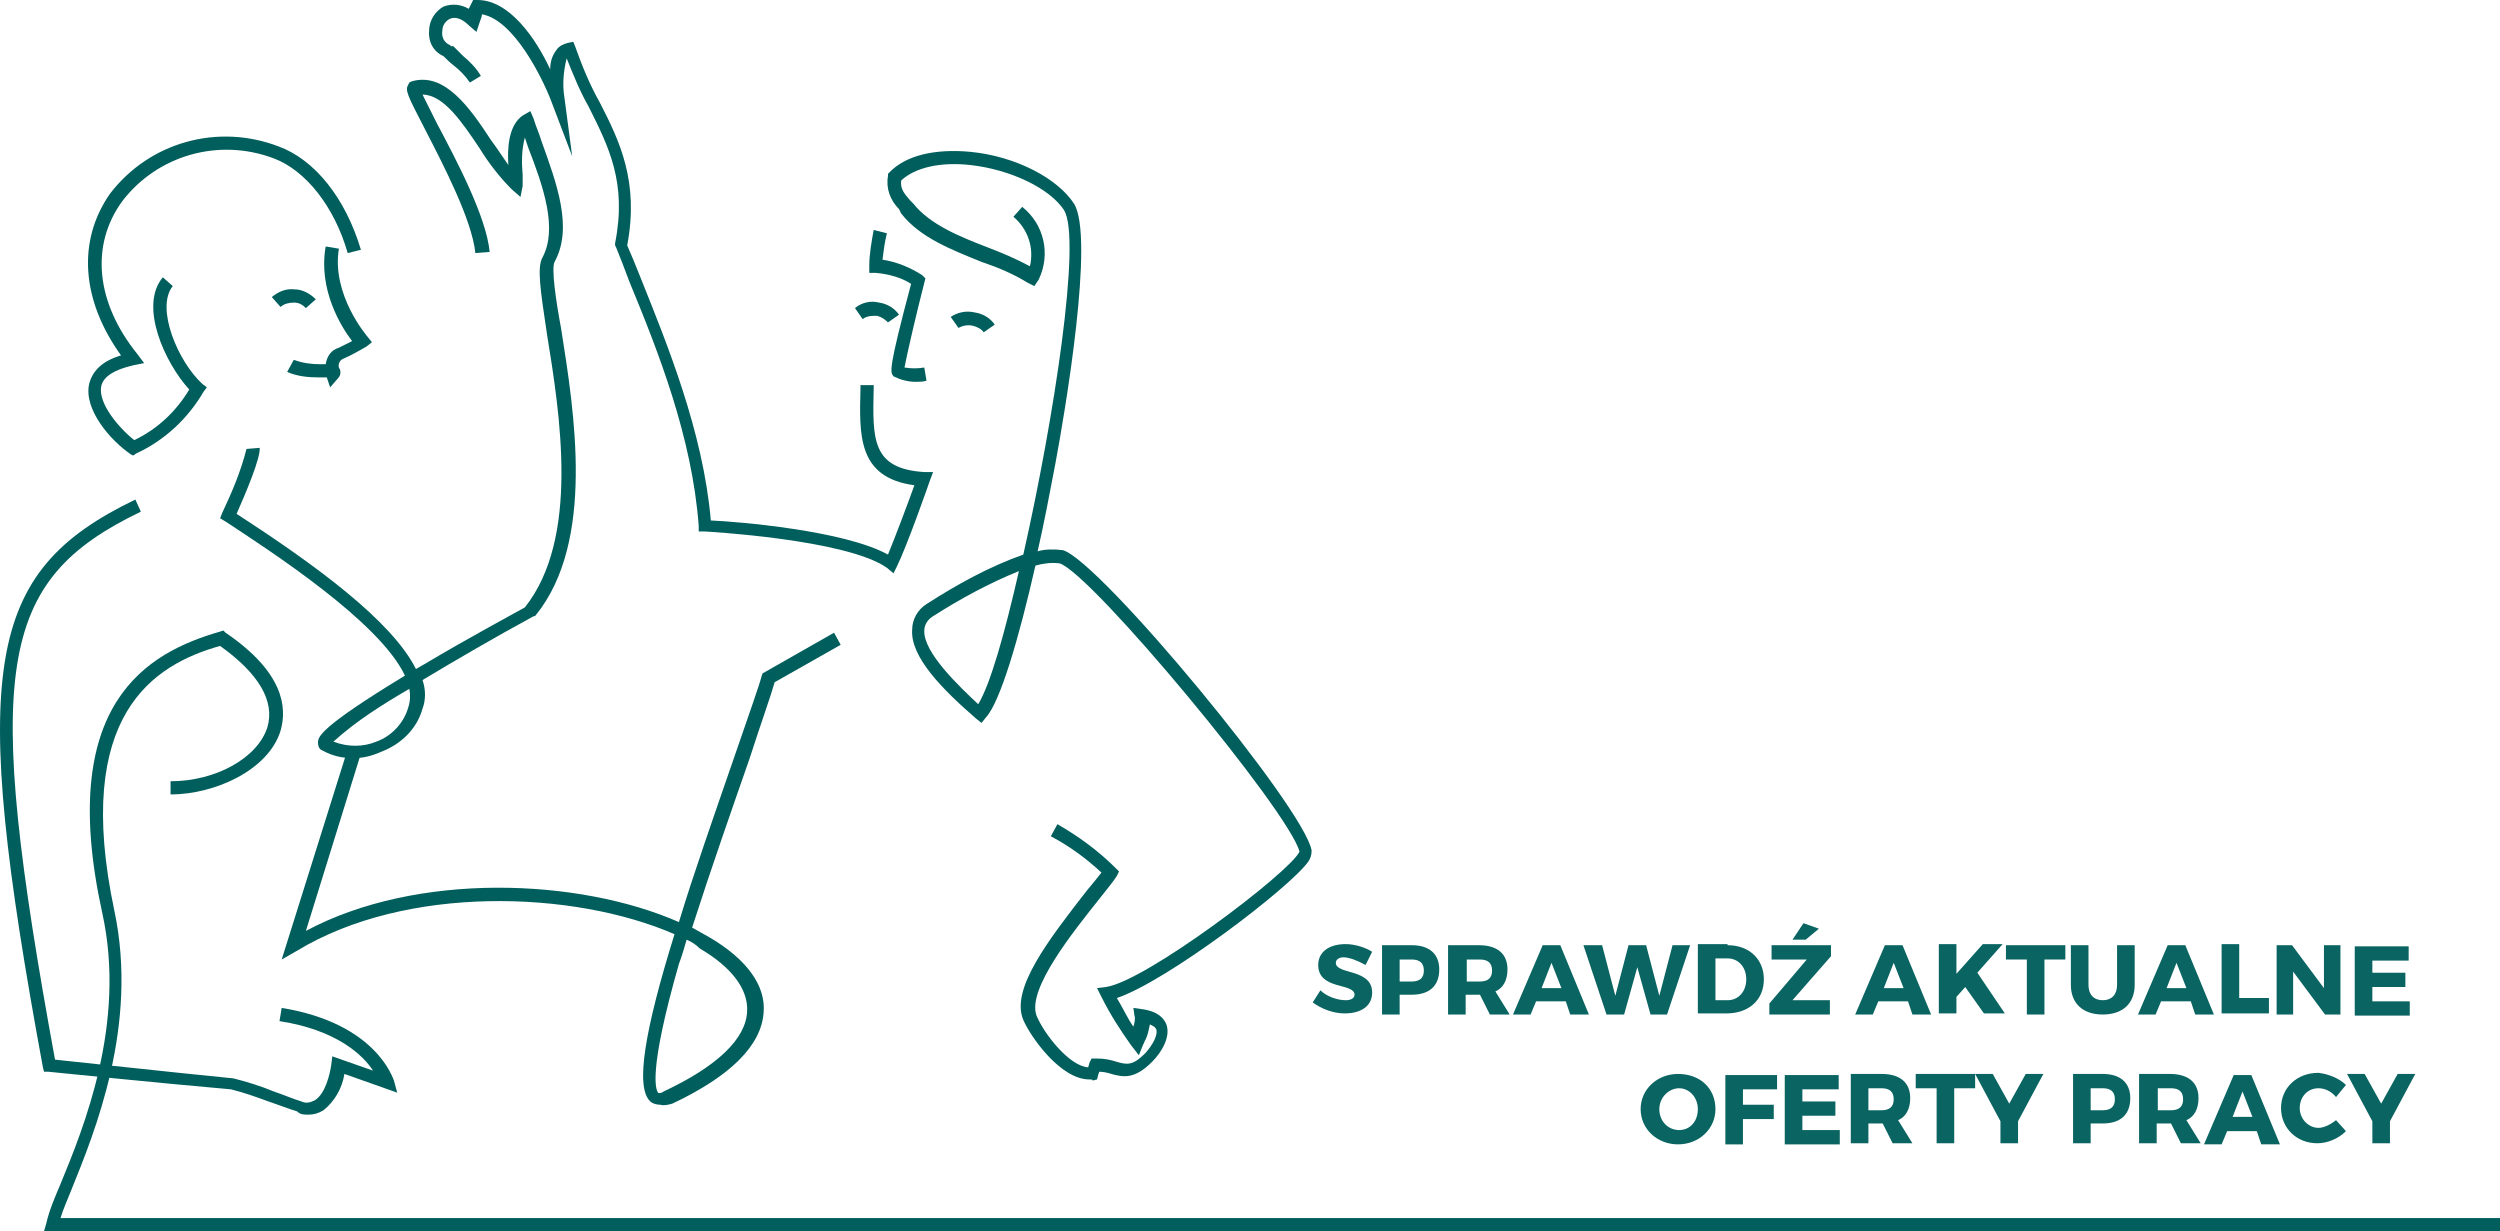 <?xml version="1.0" encoding="utf-8"?>
<!-- Generator: Adobe Illustrator 24.3.0, SVG Export Plug-In . SVG Version: 6.00 Build 0)  -->
<svg version="1.1" id="Warstwa_1" xmlns="http://www.w3.org/2000/svg" xmlns:xlink="http://www.w3.org/1999/xlink" x="0px" y="0px"
	 viewBox="0 0 227.2 111.9" style="enable-background:new 0 0 227.2 111.9;" xml:space="preserve">
<style type="text/css">
	.st0{fill:#005E5C;}
	.st1{fill:#096462;}
</style>
<g id="Warstwa_2_1_">
	<g id="Warstwa_1-2">
		<path class="st0" d="M83.2,34.7c0.3,0,0.7,0,1-0.1L84,33.4c-0.6,0.1-1.2,0.1-1.8,0c0.2-1.1,1.1-5,1.8-7.7l0.1-0.4L83.8,25
			c-1.1-0.7-2.3-1.2-3.6-1.4c0.1-0.8,0.2-1.6,0.4-2.4l-1.2-0.3C79.2,22,79,23.1,79,24.2v0.6h0.6c1.1,0.1,2.3,0.4,3.2,1
			c-2.1,7.9-1.9,8-1.6,8.4C81.8,34.5,82.5,34.7,83.2,34.7"/>
		<path class="st0" d="M89.4,30.2l1-0.7c-0.4-0.6-1.1-1-1.8-1.1c-0.8-0.2-1.6,0-2.2,0.4l0.7,1c0.4-0.2,0.8-0.3,1.3-0.2
			C88.8,29.7,89.2,29.9,89.4,30.2"/>
		<path class="st0" d="M27.8,28l0.9-0.8c-0.5-0.5-1.2-0.9-1.9-0.9c-0.8-0.1-1.5,0.2-2.1,0.7l0.8,0.9c0.3-0.3,0.8-0.4,1.2-0.4
			C27.2,27.5,27.5,27.7,27.8,28"/>
		<path class="st0" d="M80.7,29.3l1-0.7c-0.4-0.6-1.1-1-1.8-1.1c-0.8-0.2-1.6,0-2.2,0.5l0.7,1c0.4-0.3,0.8-0.3,1.3-0.3
			C80.1,28.8,80.4,29,80.7,29.3"/>
		<path class="st0" d="M92.6,51.9c-2.7,1.1-5.3,2.5-7.8,4.1c-0.5,0.3-0.8,0.8-0.8,1.3c-0.1,2,3.2,5.1,4.9,6.7
			C90,62.2,91.3,57.6,92.6,51.9 M99,98.1c-2.6,0-5.3-3.8-6-5.4c-1.2-2.8,2.3-7.3,5.8-11.8c0.5-0.6,1-1.2,1.3-1.6
			c-1.4-1.3-2.9-2.4-4.6-3.3l0.6-1.1c1.9,1.1,3.7,2.4,5.3,4l0.3,0.3l-0.2,0.4c-0.3,0.5-0.9,1.2-1.6,2.1c-2.3,2.9-6.6,8.2-5.7,10.6
			c0.7,1.7,3,4.6,4.7,4.7c0-0.1,0.1-0.3,0.1-0.4l0.2-0.4h0.5c0.6,0,1.2,0.1,1.8,0.3c1,0.3,1.5,0.3,2.6-0.8c0.7-0.8,1.1-1.6,1-2.1
			c-0.1-0.3-0.4-0.4-0.6-0.5c-0.1,0.5-0.2,1-0.4,1.4c-0.1,0.1-0.1,0.3-0.2,0.4l-0.4,1l-0.7-0.9c-1-1.4-1.9-2.8-2.7-4.4l-0.4-0.8
			l0.8-0.1c3.6-0.5,16.7-10.4,17.6-12.3c-0.9-3.6-18.9-25.3-21.8-26.2c-0.7-0.1-1.5,0-2.2,0.2c-1.5,6.6-3.2,12.4-4.5,13.8l-0.4,0.5
			l-0.5-0.4c-3-2.6-6-5.6-5.8-8.1c0-0.9,0.5-1.8,1.3-2.3c2.8-1.8,5.7-3.4,8.8-4.5c2.8-12.4,5.3-28.7,3.7-31.3
			c-1.3-2-4.9-3.7-8.5-4.1c-2.7-0.3-5,0.2-6.3,1.4c-0.1,0.8,0.3,1.2,0.8,1.8l0.3,0.3c1.5,1.9,4.2,3,6.8,4c1.3,0.5,2.5,1,3.8,1.7
			c0.4-1.7-0.2-3.4-1.5-4.5l0.8-0.9c2,1.6,2.6,4.3,1.5,6.6L94,26l-0.6-0.3c-1.3-0.8-2.7-1.4-4.2-1.9c-2.7-1.1-5.6-2.2-7.3-4.4
			L81.7,19c-0.8-0.8-1.2-1.9-1-3v-0.2l0.1-0.1c1.5-1.6,4.2-2.2,7.4-1.9c4.1,0.4,7.9,2.4,9.4,4.7c1.9,3-0.8,18.9-1.7,23.7
			c-0.5,2.6-1,5.3-1.6,7.9c0.7-0.2,1.5-0.2,2.3-0.1c3.4,1,22,23.5,22.6,27.3c0,0.4-0.1,0.7-0.3,1c-1.7,2.4-12.9,10.9-17.4,12.4
			c0.6,1,1,1.9,1.5,2.6c0.1-0.3,0.2-0.7,0.1-1l-0.1-0.7l0.7,0.1c1.6,0.2,2.1,0.9,2.3,1.4c0.4,1.1-0.4,2.5-1.3,3.4
			c-1.6,1.6-2.6,1.4-3.7,1.1c-0.3-0.1-0.7-0.2-1.1-0.2l-0.1,0.3l-0.1,0.4l-0.4,0.1C99.3,98.1,99.2,98.1,99,98.1"/>
		<path class="st0" d="M81.2,52.1l0.3-0.6c0.9-1.8,2.9-7.5,3-7.8l0.3-0.8h-0.8c-4.8-0.3-4.7-3-4.6-7.6V35l-1.2,0v0.3
			c-0.1,4.2-0.3,8.1,4.9,8.8c-0.5,1.4-1.7,4.6-2.4,6.3c-4-2.2-13.7-3-16.1-3.1c-0.7-8.1-4-16.1-6.4-22.1c-0.4-1-0.8-2-1.2-2.9
			c1.1-5.8-0.7-9.5-2.5-13c-0.9-1.6-1.6-3.3-2.2-5l-0.2-0.5l-0.5,0.1c-0.4,0.1-0.8,0.3-1,0.6c-0.4,0.5-0.6,1.1-0.6,1.8
			C48.7,3.5,46.3,0,43.4,0H43l-0.2,0.4c0,0-0.1,0.2-0.2,0.4c-0.7-0.4-1.5-0.5-2.3-0.2C39.6,1,39,1.8,39,2.8c-0.1,1,0.4,1.9,1.3,2.3
			c0.3,0.3,0.6,0.6,1,0.9c0.5,0.4,1,0.9,1.4,1.5l1-0.6c-0.4-0.7-1-1.3-1.6-1.8c-0.3-0.3-0.6-0.6-0.9-0.9L41,4.2l-0.1-0.1
			c-0.5-0.2-0.8-0.7-0.7-1.3c0-0.5,0.3-0.9,0.7-1.1c0.5-0.2,1.1,0,1.7,0.6l0.7,0.6L43.6,2c0.1-0.3,0.2-0.5,0.2-0.7
			c2.9,0.5,5.5,5.8,6.3,7.9l1.9,5l-0.7-5.3c-0.2-1.2-0.1-2.4,0.2-3.6c0.6,1.5,1.2,3,2,4.4c1.8,3.6,3.5,6.9,2.4,12.4v0.2l0.1,0.2
			c0.4,1,0.8,2,1.2,3.1c2.6,6.3,5.7,14.1,6.3,22.2v0.5H64c0.1,0,12.9,0.7,16.6,3.3L81.2,52.1z"/>
		<path class="st0" d="M62.4,85.4c-0.2,0.7-0.4,1.4-0.7,2.2c-2.8,9.8-2.1,11.4-1.9,11.7c0.1,0.1,0.4,0,0.5-0.1
			c4.9-2.3,7.5-4.8,7.6-7.3c0.1-2-1.4-4-4.3-5.7C63.3,85.9,62.9,85.6,62.4,85.4 M60,100.4c-0.3,0-0.7-0.1-0.9-0.3
			c-1.4-1.3-0.5-6.5,2.2-15.2c-9.2-4-24.4-4.5-34.3,1.5l-1.4,0.8l5.9-18.8l1.2,0.4l-4.9,15.8c10.1-5.4,24.8-4.8,33.9-0.8
			c1.3-4.3,3.1-9.4,5.1-15.2c1.2-3.5,2.2-6.3,2.4-7.1l0.1-0.3l6.5-3.7l0.6,1.1l-6,3.4c-0.3,1.1-1.2,3.6-2.3,7
			c-1.5,4.3-3.5,10-5.2,15.3c0.5,0.3,1.1,0.6,1.6,0.9c3.4,2,5.1,4.4,4.9,6.8c-0.2,3-3,5.8-8.3,8.3C60.7,100.4,60.4,100.5,60,100.4"
			/>
		<path class="st0" d="M37.2,62.6c-2.4,1.4-4.8,2.9-6.9,4.8c1.3,0.5,2.7,0.5,3.9,0c1.4-0.5,2.5-1.7,2.9-3.1
			C37.3,63.7,37.3,63.1,37.2,62.6 M32.1,68.9c-1,0-1.9-0.2-2.8-0.7c-0.3-0.1-0.4-0.4-0.4-0.7c0-0.5,0-1.3,7.9-6.1
			c-2.3-4.9-12.2-11.3-16.3-14L20,47.1l0.2-0.5c0.9-1.9,1.7-3.8,2.2-5.8l1.2-0.1c0.1,0.9-1.3,4.2-2.1,6c7.1,4.6,14.1,9.7,16.3,14.1
			l0.7-0.4c4.2-2.5,8.5-4.8,9.2-5.2c5-6.3,3.2-17.5,2-24.9c-0.6-4-0.9-6-0.4-6.9c1.4-2.6,0.1-6.4-1.3-10c-0.1-0.3-0.2-0.6-0.3-0.9
			c-0.3,1.1-0.3,2.3-0.2,3.4c0,0.3,0,0.7,0,1l-0.2,1l-0.8-0.7c-1.1-1.1-2.1-2.4-2.9-3.7c-1.6-2.4-3.3-4.9-5.2-4.9h0
			c0.3,0.6,0.8,1.6,1.3,2.6c1.8,3.4,4.5,8.5,4.8,11.7L43.2,23c-0.3-3-2.9-8-4.6-11.3c-1.6-3.1-1.8-3.5-1.5-4l0.1-0.2l0.2-0.1
			c3-0.9,5.3,2.4,7.2,5.3c0.6,0.8,1.1,1.6,1.6,2.3c-0.1-1.5,0-3.6,1.3-4.5l0.7-0.4l0.3,0.7c0.2,0.7,0.5,1.3,0.7,2
			c1.4,3.9,2.9,7.9,1.2,11c-0.3,0.6,0.1,3.4,0.6,6.1c1.2,7.6,3.1,19.3-2.3,26l-0.1,0.1l-0.1,0c-3.5,1.9-7.1,4-10.1,5.8
			c0.3,0.9,0.3,1.8,0,2.6c-0.5,1.8-1.9,3.2-3.7,3.9C33.8,68.7,33,68.9,32.1,68.9"/>
		<path class="st0" d="M30,35.2l0.7-0.8c0.2-0.2,0.3-0.5,0.2-0.8c0-0.1-0.1-0.1-0.1-0.2c-0.1-0.3,0.1-0.7,0.4-0.8
			c0.7-0.3,1.4-0.7,2.1-1.1l0.5-0.4l-0.4-0.5c0,0-3.3-3.8-2.6-8l-1.2-0.2C28.9,26.3,31,29.7,32,31c-0.4,0.2-0.8,0.4-1.2,0.6
			c-0.7,0.2-1.1,0.8-1.2,1.5h-0.5c-0.8,0-1.6-0.1-2.4-0.4l-0.6,1.1c0.9,0.4,1.9,0.5,2.9,0.5h0.7L30,35.2z"/>
		<path class="st0" d="M12.1,41.4l0.3-0.2c2.6-1.2,4.7-3.2,6.1-5.6l0.3-0.4l-0.4-0.3c-2.2-2-4.3-6.9-2.7-8.9l-0.9-0.8
			c-2.2,2.6,0.2,7.8,2.4,10.2c-1.2,2-2.9,3.6-5,4.6c-1.5-1.2-3.3-3.4-3-4.9c0.2-0.9,1.2-1.5,2.9-1.9l1-0.2l-0.6-0.8
			c-3.8-4.7-4.3-9.9-1.4-13.9c3.2-4.2,8.8-5.8,13.8-3.9c2.9,1.1,5.5,4.4,6.7,8.6l1.2-0.3c-1.4-4.7-4.2-8.2-7.5-9.4
			c-5.5-2.1-11.7-0.4-15.3,4.3C7,21.9,7.4,27.3,11,32.3c-1.7,0.5-2.6,1.4-2.9,2.6c-0.5,2.3,1.9,5.1,3.8,6.4L12.1,41.4z"/>
		<path class="st0" d="M4,111.9h223.2v-1.2H5.5c0.2-0.7,0.6-1.6,1-2.6c2.1-5.2,6.1-14.9,3.9-25.3C6.6,64.9,14,60.4,20,58.7
			c3.5,2.5,5,5,4.3,7.4c-0.9,2.8-4.7,4.9-8.8,4.9v1.2c4,0,8.9-2.2,10-5.8c0.6-2.1,0.3-5.3-5-8.9l-0.2-0.2l-0.3,0.1
			C13.4,59.3,5.1,63.9,9.3,83c2.2,10-1.7,19.5-3.8,24.6c-0.5,1.2-1,2.3-1.3,3.6L4,111.9z"/>
		<path class="st0" d="M28,101.3c0.5,0,0.9-0.1,1.4-0.4c1-0.8,1.7-2,1.9-3.3l4.8,1.7l-0.3-1.1c-0.1-0.2-1.6-5.2-10.2-6.6l-0.2,1.2
			c5.2,0.8,7.6,3.1,8.5,4.5L30.2,96l-0.1,0.8c-0.1,0.7-0.5,2.6-1.5,3.2c-0.4,0.2-0.8,0.3-1.2,0.1c-0.7-0.2-1.6-0.6-2.5-0.9
			c-1.2-0.5-2.5-0.9-3.7-1.2C15.1,97.4,7,96.5,5,96.3c-6.5-35.5-5.3-43.5,7.8-49.8l-0.5-1.1C-1.4,52-2.8,60.7,3.9,97L4,97.4h0.4
			c0.1,0,9.7,1,16.6,1.6c1.2,0.3,2.3,0.7,3.4,1.1c0.9,0.3,1.9,0.7,2.6,0.9C27.3,101.3,27.6,101.3,28,101.3"/>
	</g>
</g>
<g>
	<path class="st1" d="M124.7,86.5l-0.6,1.2c-0.7-0.4-1.5-0.7-2-0.7c-0.4,0-0.7,0.2-0.7,0.5c0,1.1,3.3,0.5,3.3,2.7
		c0,1.3-1.1,1.9-2.5,1.9c-1,0-2.1-0.4-2.9-1L120,90c0.6,0.6,1.6,0.9,2.3,0.9c0.5,0,0.8-0.2,0.8-0.5c0-1.1-3.3-0.4-3.3-2.7
		c0-1.2,1-1.9,2.5-1.9C123.1,85.8,124.1,86.1,124.7,86.5z"/>
	<path class="st1" d="M128.3,85.9c1.6,0,2.5,0.8,2.5,2.2c0,1.5-0.9,2.3-2.5,2.3h-1.1v1.8h-1.6v-6.3H128.3z M127.2,89.2h1.1
		c0.7,0,1.1-0.3,1.1-1c0-0.7-0.4-1-1.1-1h-1.1V89.2z"/>
	<path class="st1" d="M134.5,90.4L134.5,90.4h-1.3v1.8h-1.6v-6.3h2.8c1.7,0,2.6,0.8,2.6,2.2c0,1-0.4,1.7-1.1,2l1.3,2.1h-1.8
		L134.5,90.4z M134.5,89.2c0.7,0,1.1-0.3,1.1-1c0-0.7-0.4-1-1.1-1h-1.2v2H134.5z"/>
	<path class="st1" d="M139.6,91l-0.5,1.2h-1.6l2.7-6.3h1.6l2.6,6.3h-1.7l-0.4-1.2H139.6z M141,87.5l-0.9,2.3h1.8L141,87.5z"/>
	<path class="st1" d="M150,92.2l-1.2-4.3l-1.2,4.3H146l-2.1-6.3h1.7l1.2,4.6l1.2-4.6h1.6l1.2,4.6l1.2-4.6h1.6l-2.1,6.3H150z"/>
	<path class="st1" d="M157,85.9c2,0,3.3,1.3,3.3,3.1c0,1.9-1.4,3.1-3.4,3.1h-2.6v-6.3H157z M155.9,90.9h1.1c1,0,1.7-0.8,1.7-1.9
		c0-1.1-0.7-1.9-1.7-1.9h-1.1V90.9z"/>
	<path class="st1" d="M162.9,90.9h3.4v1.3h-5.5v-1l3.4-4h-3.2v-1.3h5.4v1L162.9,90.9z M164.1,85.4h-1.2l1-1.5l1.4,0.5L164.1,85.4z"
		/>
	<path class="st1" d="M170.7,91l-0.5,1.2h-1.6l2.7-6.3h1.6l2.6,6.3h-1.7l-0.4-1.2H170.7z M172.1,87.5l-0.9,2.3h1.8L172.1,87.5z"/>
	<path class="st1" d="M178.6,89.7l-0.8,0.9v1.5h-1.6v-6.3h1.6v2.7l2.4-2.7h1.8l-2.3,2.6l2.5,3.7h-1.9L178.6,89.7z"/>
	<path class="st1" d="M185.8,87.2v5h-1.6v-5h-1.9v-1.3h5.4v1.3H185.8z"/>
	<path class="st1" d="M194,89.5c0,1.7-1.1,2.7-2.9,2.7c-1.8,0-2.9-1-2.9-2.7v-3.6h1.6v3.6c0,0.9,0.5,1.4,1.3,1.4
		c0.8,0,1.3-0.5,1.3-1.4v-3.6h1.6V89.5z"/>
	<path class="st1" d="M196.4,91l-0.5,1.2h-1.6l2.7-6.3h1.6l2.6,6.3h-1.7l-0.4-1.2H196.4z M197.8,87.5l-0.9,2.3h1.8L197.8,87.5z"/>
	<path class="st1" d="M206.2,90.8v1.3h-4.3v-6.3h1.6v4.9H206.2z"/>
	<path class="st1" d="M211.3,92.2l-2.9-3.9v3.9h-1.5v-6.3h1.4l2.9,3.9v-3.9h1.5v6.3H211.3z"/>
	<path class="st1" d="M215.6,87.2v1.2h3v1.3h-3v1.3h3.4v1.3h-5v-6.3h4.9v1.3H215.6z"/>
	<path class="st1" d="M155.9,100.8c0,1.8-1.5,3.2-3.4,3.2c-1.9,0-3.4-1.4-3.4-3.2c0-1.8,1.5-3.2,3.4-3.2
		C154.5,97.6,155.9,98.9,155.9,100.8z M150.8,100.8c0,1.1,0.8,1.9,1.8,1.9c1,0,1.7-0.8,1.7-1.9s-0.8-1.9-1.7-1.9
		S150.8,99.7,150.8,100.8z"/>
	<path class="st1" d="M158.4,98.9v1.5h2.8v1.3h-2.8v2.3h-1.6v-6.3h4.7v1.3H158.4z"/>
	<path class="st1" d="M163.8,98.9v1.2h3v1.3h-3v1.3h3.4v1.3h-5v-6.3h4.9v1.3H163.8z"/>
	<path class="st1" d="M171.1,102.1L171.1,102.1h-1.3v1.8h-1.6v-6.3h2.8c1.7,0,2.6,0.8,2.6,2.2c0,1-0.4,1.7-1.1,2l1.3,2.1H172
		L171.1,102.1z M171,100.9c0.7,0,1.1-0.3,1.1-1c0-0.7-0.4-1-1.1-1h-1.2v2H171z"/>
	<path class="st1" d="M177.6,98.9v5H176v-5h-1.9v-1.3h5.4v1.3H177.6z"/>
	<path class="st1" d="M183.4,103.9h-1.6v-2l-2.3-4.3h1.6l1.5,2.7l1.5-2.7h1.6l-2.3,4.3V103.9z"/>
	<path class="st1" d="M191.1,97.6c1.6,0,2.5,0.8,2.5,2.2c0,1.5-0.9,2.3-2.5,2.3H190v1.8h-1.6v-6.3H191.1z M190,100.9h1.1
		c0.7,0,1.1-0.3,1.1-1c0-0.7-0.4-1-1.1-1H190V100.9z"/>
	<path class="st1" d="M197.3,102.1L197.3,102.1h-1.3v1.8h-1.6v-6.3h2.8c1.7,0,2.6,0.8,2.6,2.2c0,1-0.4,1.7-1.1,2l1.3,2.1h-1.8
		L197.3,102.1z M197.3,100.9c0.7,0,1.1-0.3,1.1-1c0-0.7-0.4-1-1.1-1h-1.2v2H197.3z"/>
	<path class="st1" d="M202.4,102.8l-0.5,1.2h-1.6l2.7-6.3h1.6l2.6,6.3h-1.7l-0.4-1.2H202.4z M203.8,99.2l-0.9,2.3h1.8L203.8,99.2z"
		/>
	<path class="st1" d="M213.2,98.6l-0.9,1.1c-0.4-0.5-1-0.8-1.6-0.8c-1,0-1.7,0.8-1.7,1.8c0,1,0.8,1.8,1.7,1.8c0.5,0,1.1-0.3,1.6-0.7
		l0.9,1c-0.7,0.7-1.7,1.1-2.6,1.1c-1.9,0-3.3-1.4-3.3-3.2c0-1.8,1.4-3.2,3.4-3.2C211.6,97.6,212.6,98,213.2,98.6z"/>
	<path class="st1" d="M217.2,103.9h-1.6v-2l-2.3-4.3h1.6l1.5,2.7l1.5-2.7h1.6l-2.3,4.3V103.9z"/>
</g>
</svg>
